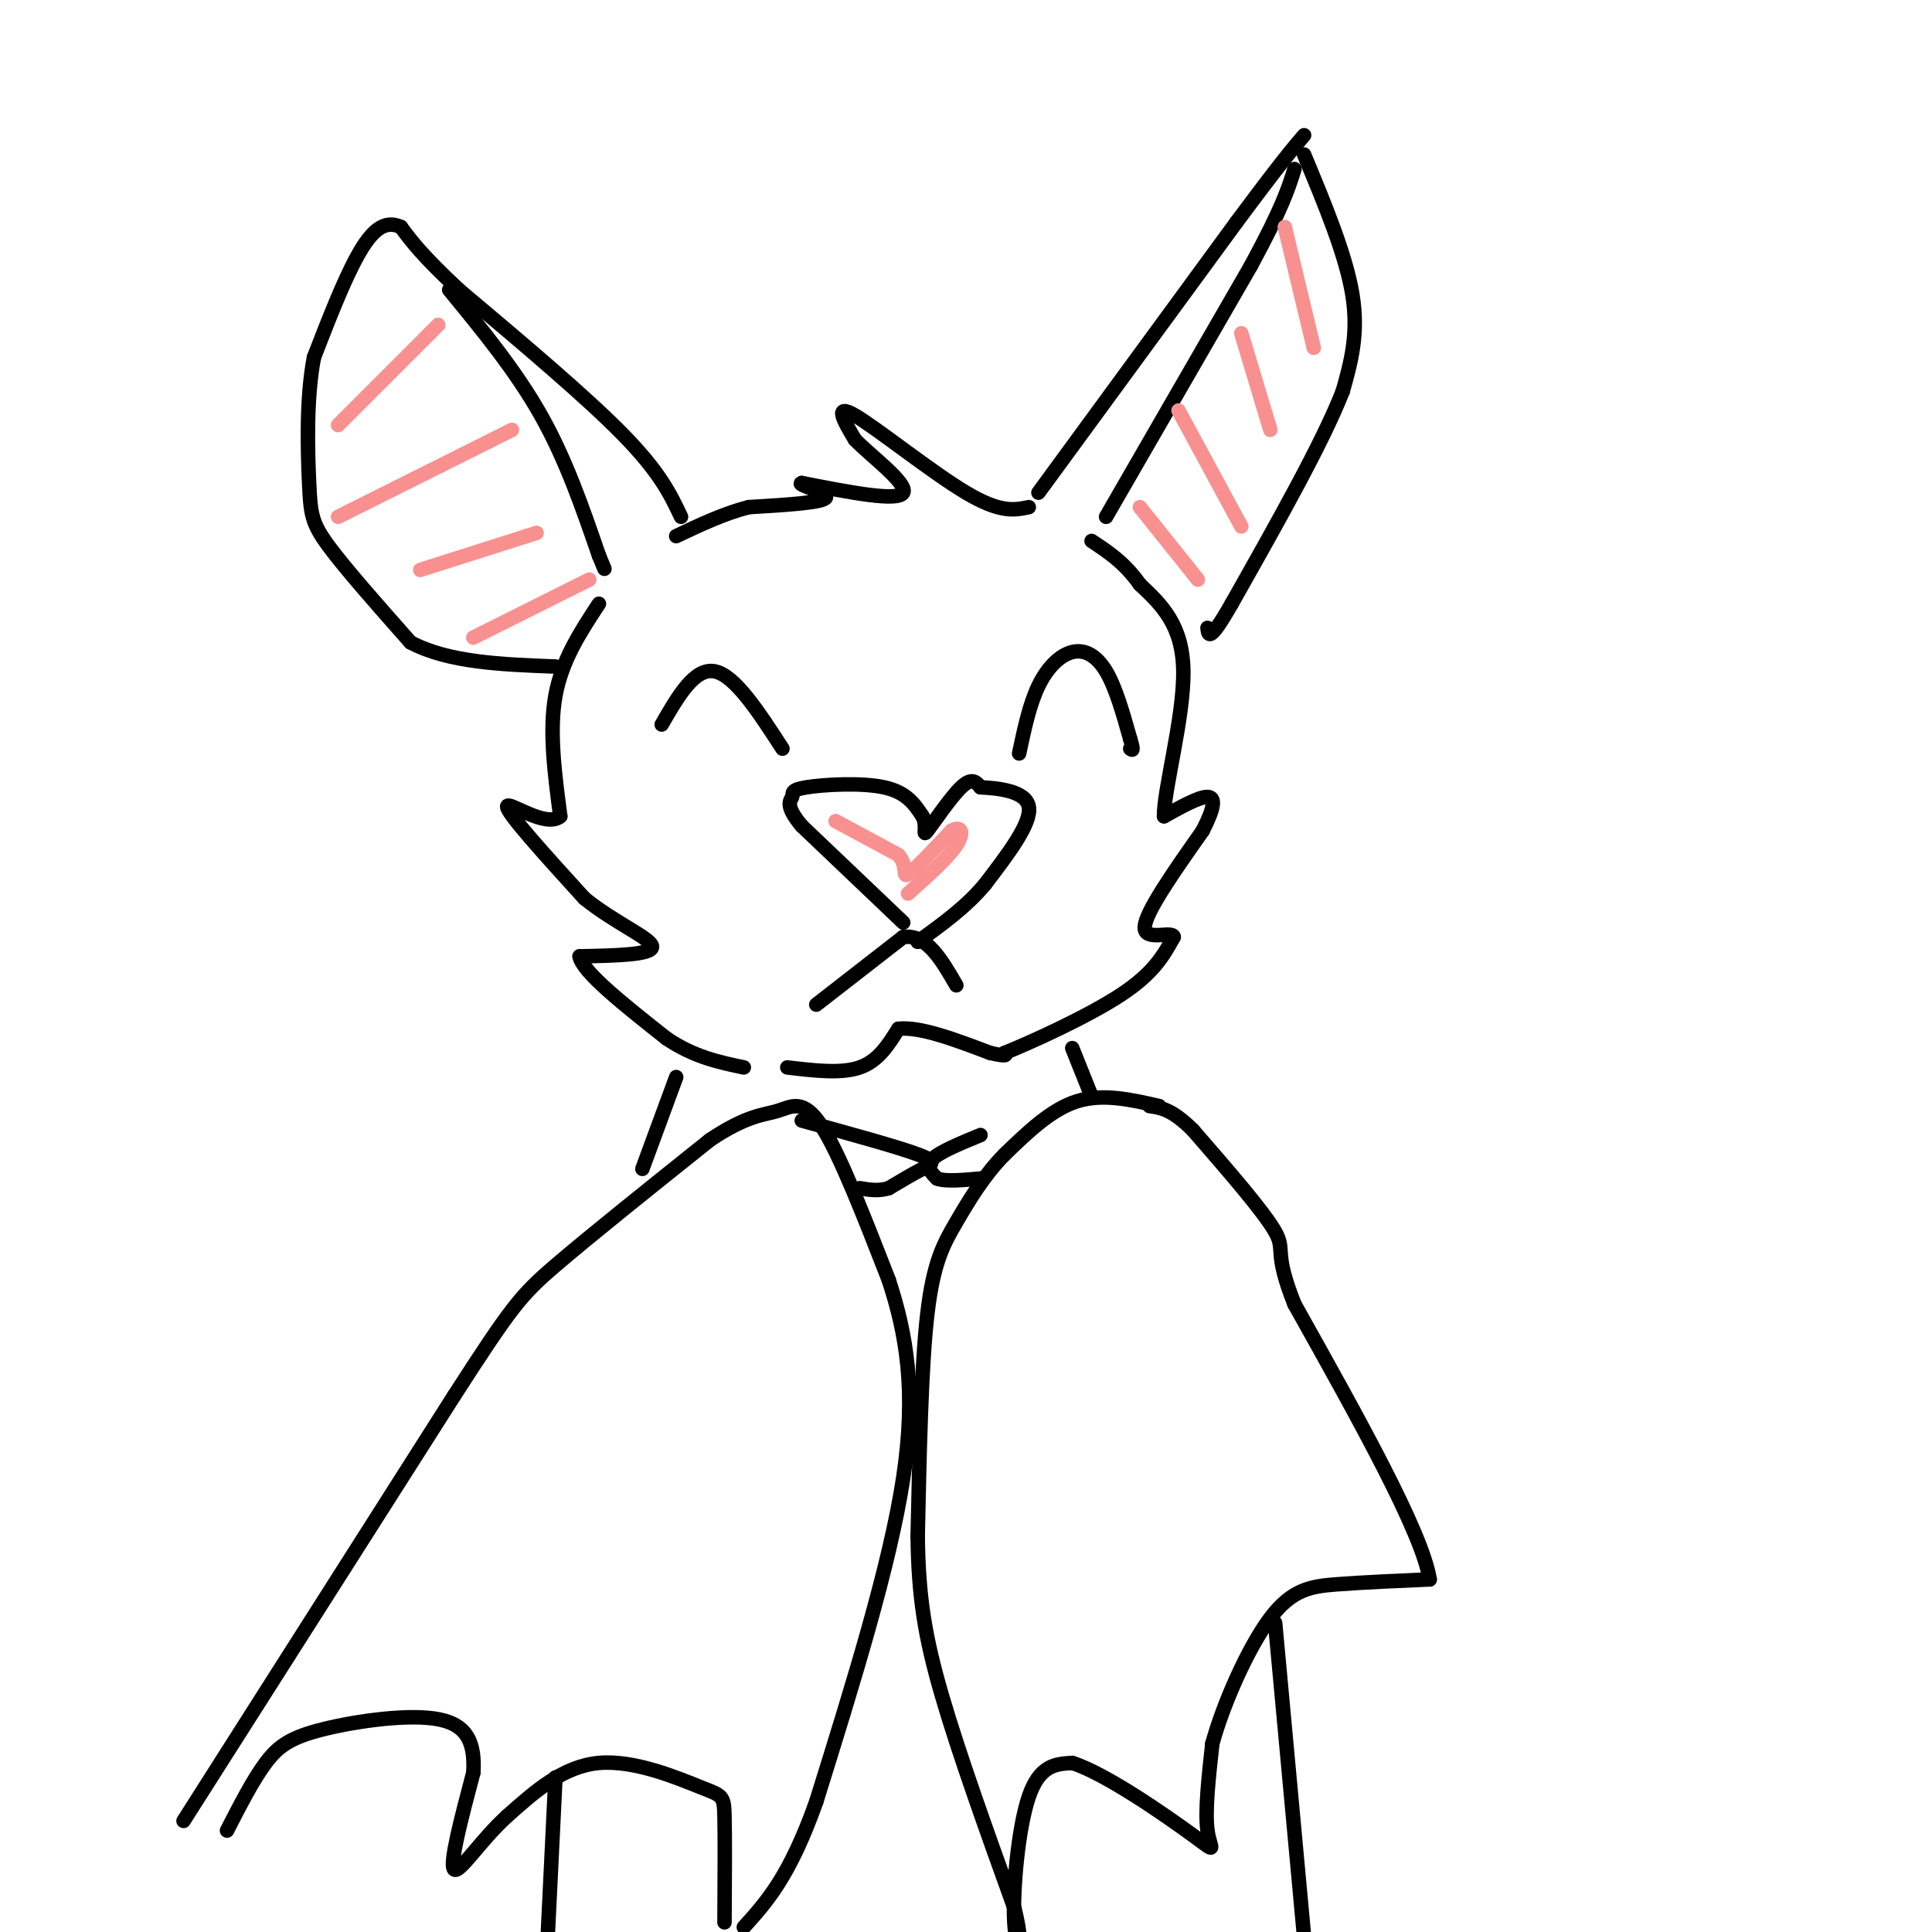 <svg viewBox='0 0 400 400' version='1.1' xmlns='http://www.w3.org/2000/svg' xmlns:xlink='http://www.w3.org/1999/xlink'><g fill='none' stroke='rgb(0,0,0)' stroke-width='3' stroke-linecap='round' stroke-linejoin='round'><path d='M187,191c0.000,0.000 -21.000,-20.000 -21,-20'/><path d='M166,171c-3.654,-4.351 -2.289,-5.228 -2,-6c0.289,-0.772 -0.499,-1.439 3,-2c3.499,-0.561 11.285,-1.018 16,0c4.715,1.018 6.357,3.509 8,6'/><path d='M191,169c1.095,2.143 -0.167,4.500 1,3c1.167,-1.500 4.762,-6.857 7,-9c2.238,-2.143 3.119,-1.071 4,0'/><path d='M203,163c3.244,0.178 9.356,0.622 10,4c0.644,3.378 -4.178,9.689 -9,16'/><path d='M204,183c-3.833,4.667 -8.917,8.333 -14,12'/><path d='M163,221c5.583,0.667 11.167,1.333 15,0c3.833,-1.333 5.917,-4.667 8,-8'/><path d='M186,213c4.500,-0.500 11.750,2.250 19,5'/><path d='M205,218c3.667,0.833 3.333,0.417 3,0'/><path d='M208,218c5.311,-2.133 17.089,-7.467 24,-12c6.911,-4.533 8.956,-8.267 11,-12'/><path d='M243,194c-0.156,-1.422 -6.044,1.022 -6,-2c0.044,-3.022 6.022,-11.511 12,-20'/><path d='M249,172c2.489,-4.844 2.711,-6.956 1,-7c-1.711,-0.044 -5.356,1.978 -9,4'/><path d='M241,169c-0.111,-5.244 4.111,-20.356 4,-30c-0.111,-9.644 -4.556,-13.822 -9,-18'/><path d='M236,121c-3.167,-4.500 -6.583,-6.750 -10,-9'/><path d='M213,105c-2.933,0.622 -5.867,1.244 -13,-3c-7.133,-4.244 -18.467,-13.356 -23,-16c-4.533,-2.644 -2.267,1.178 0,5'/><path d='M177,91c3.156,3.311 11.044,9.089 10,11c-1.044,1.911 -11.022,-0.044 -21,-2'/><path d='M166,100c-1.444,0.267 5.444,1.933 5,3c-0.444,1.067 -8.222,1.533 -16,2'/><path d='M155,105c-5.167,1.333 -10.083,3.667 -15,6'/><path d='M124,125c-3.833,5.833 -7.667,11.667 -9,19c-1.333,7.333 -0.167,16.167 1,25'/><path d='M116,169c-3.000,2.600 -11.000,-3.400 -11,-2c0.000,1.400 8.000,10.200 16,19'/><path d='M121,186c6.267,5.089 13.933,8.311 14,10c0.067,1.689 -7.467,1.844 -15,2'/><path d='M120,198c0.500,3.167 9.250,10.083 18,17'/><path d='M138,215c5.667,3.833 10.833,4.917 16,6'/><path d='M38,377c0.000,0.000 56.000,-88.000 56,-88'/><path d='M94,289c11.956,-18.533 13.844,-20.867 21,-27c7.156,-6.133 19.578,-16.067 32,-26'/><path d='M147,236c7.750,-5.179 11.125,-5.125 14,-6c2.875,-0.875 5.250,-2.679 9,3c3.750,5.679 8.875,18.839 14,32'/><path d='M184,265c3.644,11.111 5.756,22.889 3,41c-2.756,18.111 -10.378,42.556 -18,67'/><path d='M169,373c-5.500,15.500 -10.250,20.750 -15,26'/><path d='M150,398c0.054,-8.833 0.107,-17.667 0,-22c-0.107,-4.333 -0.375,-4.167 -5,-6c-4.625,-1.833 -13.607,-5.667 -21,-5c-7.393,0.667 -13.196,5.833 -19,11'/><path d='M105,376c-5.578,5.044 -10.022,12.156 -11,11c-0.978,-1.156 1.511,-10.578 4,-20'/><path d='M98,367c0.322,-5.640 -0.872,-9.738 -7,-11c-6.128,-1.262 -17.188,0.314 -24,2c-6.812,1.686 -9.375,3.482 -12,7c-2.625,3.518 -5.313,8.759 -8,14'/><path d='M240,229c-5.833,-1.333 -11.667,-2.667 -17,-1c-5.333,1.667 -10.167,6.333 -15,11'/><path d='M208,239c-4.250,4.286 -7.375,9.500 -10,14c-2.625,4.500 -4.750,8.286 -6,19c-1.250,10.714 -1.625,28.357 -2,46'/><path d='M190,318c0.133,12.533 1.467,20.867 5,33c3.533,12.133 9.267,28.067 15,44'/><path d='M210,395c2.250,8.952 0.375,9.333 0,3c-0.375,-6.333 0.750,-19.381 3,-26c2.250,-6.619 5.625,-6.810 9,-7'/><path d='M222,365c6.881,2.155 19.583,11.042 25,15c5.417,3.958 3.548,2.988 3,-1c-0.548,-3.988 0.226,-10.994 1,-18'/><path d='M251,361c2.262,-8.262 7.417,-19.917 12,-26c4.583,-6.083 8.595,-6.595 14,-7c5.405,-0.405 12.202,-0.702 19,-1'/><path d='M296,327c-1.500,-9.667 -14.750,-33.333 -28,-57'/><path d='M268,270c-4.489,-11.267 -1.711,-10.933 -4,-15c-2.289,-4.067 -9.644,-12.533 -17,-21'/><path d='M247,234c-4.333,-4.333 -6.667,-4.667 -9,-5'/><path d='M140,223c0.000,0.000 -7.000,19.000 -7,19'/><path d='M222,217c0.000,0.000 4.000,10.000 4,10'/><path d='M166,232c9.867,2.711 19.733,5.422 24,7c4.267,1.578 2.933,2.022 1,3c-1.933,0.978 -4.467,2.489 -7,4'/><path d='M184,246c-2.167,0.667 -4.083,0.333 -6,0'/><path d='M203,235c-4.250,1.750 -8.500,3.500 -10,5c-1.500,1.500 -0.250,2.750 1,4'/><path d='M194,244c1.667,0.667 5.333,0.333 9,0'/><path d='M141,107c-2.167,-4.583 -4.333,-9.167 -12,-17c-7.667,-7.833 -20.833,-18.917 -34,-30'/><path d='M95,60c-7.667,-7.167 -9.833,-10.083 -12,-13'/><path d='M83,47c-3.467,-1.622 -6.133,0.822 -9,6c-2.867,5.178 -5.933,13.089 -9,21'/><path d='M65,74c-1.655,8.595 -1.292,19.583 -1,26c0.292,6.417 0.512,8.262 4,13c3.488,4.738 10.244,12.369 17,20'/><path d='M85,133c7.833,4.167 18.917,4.583 30,5'/><path d='M93,60c6.917,8.417 13.833,16.833 19,26c5.167,9.167 8.583,19.083 12,29'/><path d='M124,115c2.000,4.833 1.000,2.417 0,0'/><path d='M215,102c0.000,0.000 41.000,-56.000 41,-56'/><path d='M256,46c9.167,-12.333 11.583,-15.167 14,-18'/><path d='M270,32c4.333,10.417 8.667,20.833 10,29c1.333,8.167 -0.333,14.083 -2,20'/><path d='M278,81c-4.167,10.667 -13.583,27.333 -23,44'/><path d='M255,125c-4.667,8.167 -4.833,6.583 -5,5'/><path d='M229,107c0.000,0.000 30.000,-52.000 30,-52'/><path d='M259,55c6.500,-12.000 7.750,-16.000 9,-20'/><path d='M169,208c0.000,0.000 18.000,-14.000 18,-14'/><path d='M187,194c4.833,-0.667 7.917,4.667 11,10'/><path d='M137,150c3.417,-5.917 6.833,-11.833 11,-11c4.167,0.833 9.083,8.417 14,16'/><path d='M211,156c1.077,-5.089 2.155,-10.179 4,-14c1.845,-3.821 4.458,-6.375 7,-7c2.542,-0.625 5.012,0.679 7,4c1.988,3.321 3.494,8.661 5,14'/><path d='M234,153c0.833,2.667 0.417,2.333 0,2'/><path d='M115,368c0.000,0.000 -2.000,41.000 -2,41'/><path d='M264,336c0.000,0.000 6.000,65.000 6,65'/></g>
<g fill='none' stroke='rgb(249,144,144)' stroke-width='3' stroke-linecap='round' stroke-linejoin='round'><path d='M236,105c0.000,0.000 12.000,15.000 12,15'/><path d='M244,85c0.000,0.000 13.000,24.000 13,24'/><path d='M257,69c0.000,0.000 6.000,20.000 6,20'/><path d='M266,47c0.000,0.000 6.000,25.000 6,25'/><path d='M70,88c0.000,0.000 19.000,-19.000 19,-19'/><path d='M89,69c3.333,-3.333 2.167,-2.167 1,-1'/><path d='M70,107c0.000,0.000 36.000,-18.000 36,-18'/><path d='M87,118c0.000,0.000 22.000,-7.000 22,-7'/><path d='M109,111c3.667,-1.167 1.833,-0.583 0,0'/><path d='M98,132c0.000,0.000 24.000,-12.000 24,-12'/><path d='M186,177c-6.500,-3.500 -13.000,-7.000 -13,-7c0.000,0.000 6.500,3.500 13,7'/><path d='M186,177c2.067,2.378 0.733,4.822 2,4c1.267,-0.822 5.133,-4.911 9,-9'/><path d='M197,172c2.067,-1.178 2.733,0.378 1,3c-1.733,2.622 -5.867,6.311 -10,10'/></g>
</svg>